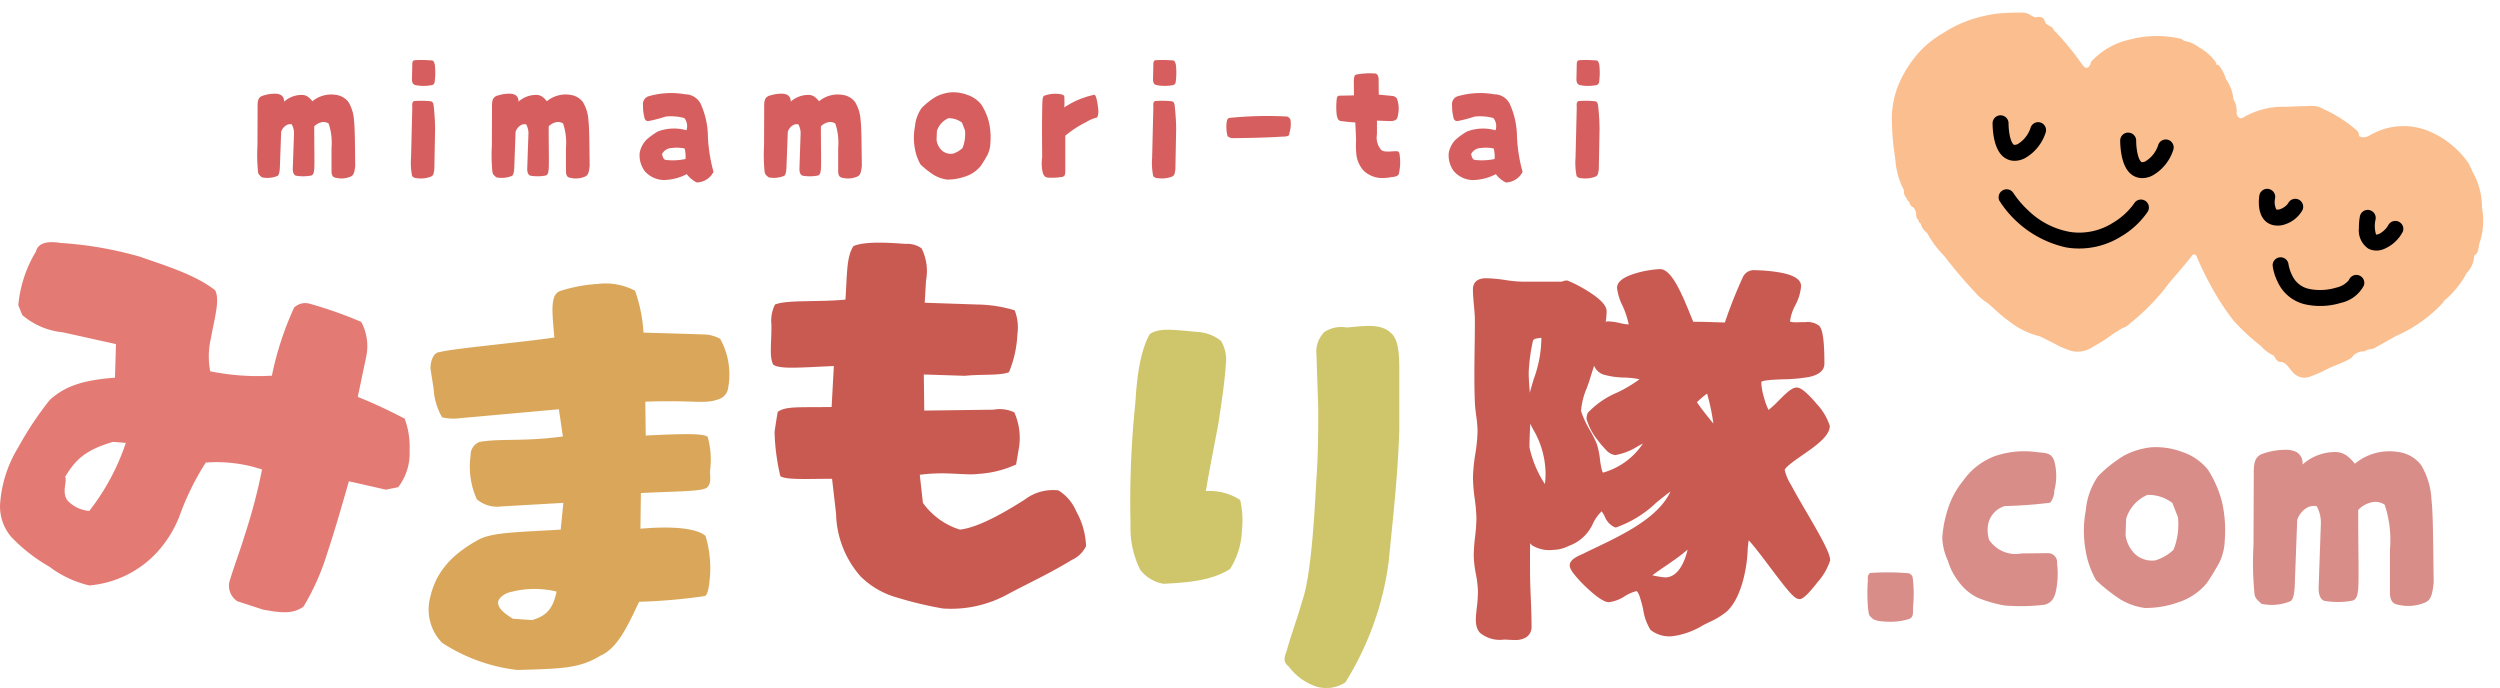 <svg xmlns="http://www.w3.org/2000/svg" xmlns:xlink="http://www.w3.org/1999/xlink" width="250.001" height="68.795" viewBox="0 0 250.001 68.795">
  <defs>
    <clipPath id="clip-path">
      <rect id="長方形_25989" data-name="長方形 25989" width="59.941" height="33.349" fill="none"/>
    </clipPath>
  </defs>
  <g id="グループ_31373" data-name="グループ 31373" transform="translate(18937.093 22520.772)">
    <path id="パス_51323" data-name="パス 51323" d="M6.875-29.767c.458-.917,6.3.115,6.3-1.643,0-.649,0-3.095-.42-3.515-.573-.573-3.018.191-3.018-.649,0-1.184,1.108-2.445,1.108-3.591,0-.993-3.4-1.184-4.164-1.184a.879.879,0,0,0-.879.42,46.137,46.137,0,0,0-1.8,4.508c.076.191.267.229.42.267l-.153.038c-1.108,0-2.254-.076-3.362-.076H.227L0-35.23l.038-.038L.074-35.5c-.458-1.032-1.834-4.967-2.942-4.967-.8,0-3.9.535-3.9,1.49,0,.841,1.184,2.674,1.184,3.9a.569.569,0,0,1-.344.153c-.688,0-1.414-.306-2.1-.306-1.032,0-1.108,2.751-1.108,3.553,0,1.91,4.241.764,4.814,1.8-.879,1.146-4.623,2.369-5.425,3.591a1.357,1.357,0,0,0-.076.382c0,.611,1.834,3.247,2.483,3.247.8,0,2.636-1.261,3.591-1.566C-4.2-22.546-6.956-20.139-8.713-20.1a1.084,1.084,0,0,1-.306-.42c-.267-.841-.229-1.834-.535-2.713-.306-.8-1.6-2.827-1.6-3.438a13.817,13.817,0,0,1,.955-3.477c.5-1.643,1.6-4.623,1.6-6.495,0-.879-2.789-2.369-3.591-2.674a.737.737,0,0,0-.382.115h-3.973c-1.223,0-2.483-.344-3.706-.344-.5,0-.917.115-.917.726,0,1.032.191,2.063.191,3.095,0,2.751-.115,5.463,0,8.214.038.917.267,1.91.267,2.827,0,1.6-.458,3.133-.458,4.7,0,1.375.344,2.713.344,4.088,0,1.223-.267,2.445-.267,3.668,0,1.184.42,2.407.42,3.629,0,2.713-1.223,4.394,2.216,4.394.841,0,2.331.344,2.331-.917,0-1.872-.153-3.744-.153-5.616a40.539,40.539,0,0,1,.229-5.693c.764,2.292-.573,3.247,2.522,3.247a3.891,3.891,0,0,0,1.6-.458c2.063-.879,1.757-2.445,3.171-3.477.611.115.764,1.452,1.452,1.681,1.948-.42,4.317-3.095,6.189-4.126-.726,3.859-6.227,6-9.284,7.526-.267.115-1.108.458-1.108.8,0,.573,2.789,3.286,3.515,3.286.764,0,2.063-1.108,2.789-1.108.917,0,1.032,3.286,1.681,4.012a2.783,2.783,0,0,0,1.91.5,7.662,7.662,0,0,0,2.9-1.07A11.468,11.468,0,0,0,3.513-6.882C4.85-8.066,5.423-10.893,5.5-12.612a7.036,7.036,0,0,1,.267-1.8c.688,0,4.623,6.151,5.311,6.151.42,0,2.674-2.942,2.674-3.477,0-1.3-4.546-7.832-4.546-9.055,0-.993,4.508-2.9,4.508-4.394,0-.611-2.292-3.438-2.9-3.438-.649,0-2.292,2.254-2.942,2.331-.42-.267-1.032-2.6-.993-3.133Zm-22.465-4.47a4.154,4.154,0,0,1,.993-.153l.267.191v.267c.153,2.445-1.452,5.272-1.452,7.374,0,1.184,1.872,2.713,1.872,6.151A10.793,10.793,0,0,1-14.1-18.5l-.153.038c-.573-.764-2.063-3.438-2.063-4.585,0-1.261.115-2.522.115-3.821,0-1.223-.191-2.445-.191-3.668a16.579,16.579,0,0,1,.5-3.438ZM2.1-28.773c.344.344.917,4.012.917,4.585a23.94,23.94,0,0,1-2.636-3.4A5.732,5.732,0,0,1,1.793-28.85ZM.456-13.682C.3-12.23-.461-9.632-2.333-9.632a10.6,10.6,0,0,1-2.139-.42c.688-.688,2.636-1.834,3.744-2.751A8.632,8.632,0,0,1,.456-13.682Z" transform="translate(-18768.229 -22453)" fill="#c95a52"/>
    <path id="隊_-_アウトライン" data-name="隊 - アウトライン" d="M-2.97-40.964c1.1,0,2.059,2.135,3.02,4.513.115.284.214.529.285.69l.031.069H.813c.561,0,1.137.02,1.695.038.334.011.675.023,1.014.03l.01-.029A46.515,46.515,0,0,1,5.341-40.2a1.212,1.212,0,0,1,1.24-.652,15.768,15.768,0,0,1,2.44.226c.525.1,2.122.386,2.122,1.356a4.858,4.858,0,0,1-.583,1.932,4.508,4.508,0,0,0-.524,1.623,1.84,1.84,0,0,0,.641.067c.137,0,.278,0,.429-.007s.309-.008.462-.008a1.937,1.937,0,0,1,1.369.353c.265.265.537.924.537,3.8,0,.664-.513,1.112-1.525,1.332a15.928,15.928,0,0,1-2.592.234c-.57.022-1.109.043-1.537.095a2.209,2.209,0,0,0-.65.146v.208a6.559,6.559,0,0,0,.29,1.46,6.486,6.486,0,0,0,.428,1.157A10.527,10.527,0,0,0,8.9-27.813c.81-.81,1.33-1.307,1.806-1.307.26,0,.553.166.98.555A11.19,11.19,0,0,1,12.7-27.486a5.82,5.82,0,0,1,1.314,2.2c0,1.029-1.406,2-2.766,2.947-.474.329-.923.64-1.257.919-.431.359-.48.508-.486.533a4.835,4.835,0,0,0,.645,1.521c.412.78.976,1.748,1.522,2.684,1.48,2.537,2.379,4.13,2.379,4.845a6.03,6.03,0,0,1-1.262,2.181c-1.3,1.693-1.658,1.693-1.81,1.693C10.5-7.961,9.944-8.611,8-11.2c-.524-.7-1.067-1.419-1.517-1.973-.256-.314-.442-.526-.578-.669a10.517,10.517,0,0,0-.113,1.144c-.072,1.6-.6,4.66-2.12,6.007A7.644,7.644,0,0,1,1.957-5.659c-.2.1-.395.192-.577.288l-.046.024A7.769,7.769,0,0,1-1.709-4.255a3.016,3.016,0,0,1-2.2-.626l0,0A5.121,5.121,0,0,1-4.64-6.89,12.925,12.925,0,0,0-5-8.224c-.163-.448-.284-.529-.3-.54a3.666,3.666,0,0,0-1.166.5,3.836,3.836,0,0,1-1.618.613c-.569,0-1.567-.836-2.3-1.538a12.932,12.932,0,0,1-1.072-1.14c-.473-.58-.537-.834-.537-1.006,0-.547.679-.882,1.315-1.153l.024-.01c.374-.187.781-.381,1.212-.587,2.722-1.3,6.339-3.028,7.525-5.64-.452.329-.927.715-1.419,1.114a11.2,11.2,0,0,1-3.973,2.464l-.106.023-.1-.034a1.966,1.966,0,0,1-.984-1.082,3.29,3.29,0,0,0-.3-.5,4.167,4.167,0,0,0-.87,1.215,4.148,4.148,0,0,1-2.184,2.149l-.008,0c-.106.042-.206.085-.3.127a3.384,3.384,0,0,1-1.449.36,3.285,3.285,0,0,1-2.148-.453,1.139,1.139,0,0,1-.193-.214c-.016.718-.014,1.434-.012,2.113q0,.305,0,.6c0,.928.039,1.875.076,2.792s.077,1.88.077,2.824A1.211,1.211,0,0,1-16.424-4.1a2.155,2.155,0,0,1-1.1.227c-.2,0-.4-.012-.6-.024-.161-.01-.314-.019-.443-.019A3.1,3.1,0,0,1-20.975-4.6c-.528-.591-.43-1.45-.317-2.443a14.377,14.377,0,0,0,.12-1.659,10.626,10.626,0,0,0-.207-1.776,10.963,10.963,0,0,1-.213-1.854,17.308,17.308,0,0,1,.136-1.877A16.71,16.71,0,0,0-21.324-16a15.788,15.788,0,0,0-.169-1.994,16.63,16.63,0,0,1-.175-2.094,16.354,16.354,0,0,1,.231-2.379,16.046,16.046,0,0,0,.227-2.32,11.946,11.946,0,0,0-.134-1.5c-.057-.432-.115-.88-.133-1.312-.077-1.843-.051-3.7-.026-5.491.013-.9.025-1.824.025-2.74,0-.5-.048-1.012-.094-1.511-.048-.516-.1-1.05-.1-1.584,0-.513.228-1.124,1.315-1.124a14.015,14.015,0,0,1,1.908.176,13.221,13.221,0,0,0,1.8.168h3.87a1.138,1.138,0,0,1,.486-.115h.073l.068.026a13.685,13.685,0,0,1,2.172,1.161c1.5.98,1.675,1.545,1.675,1.885a7.36,7.36,0,0,1-.086,1.05.97.97,0,0,1,.261-.035,5.4,5.4,0,0,1,1.135.162,5.242,5.242,0,0,0,.9.143,8.433,8.433,0,0,0-.627-1.892,5.386,5.386,0,0,1-.54-1.759c0-.622.633-1.108,1.935-1.485A10.327,10.327,0,0,1-2.97-40.964Zm2.527,5.408c-.069-.162-.152-.367-.245-.6A28.28,28.28,0,0,0-1.875-38.81c-.708-1.32-1.058-1.358-1.1-1.358a9.718,9.718,0,0,0-2.139.371c-1.129.327-1.36.652-1.36.721a5.428,5.428,0,0,0,.479,1.453,7.126,7.126,0,0,1,.705,2.444v.165L-5.4-34.9a.967.967,0,0,1-.625.269,5.4,5.4,0,0,1-1.135-.162,4.745,4.745,0,0,0-.967-.144c-.166,0-.4.356-.55,1.151a11.9,11.9,0,0,0-.16,2c0,.679.979.786,2.363.863,1.1.061,2.054.114,2.4.739l.127.228-.159.207a9.178,9.178,0,0,1-2.737,1.807,9.371,9.371,0,0,0-2.642,1.719.871.871,0,0,0-.04.205,5.37,5.37,0,0,0,.885,1.568,4.231,4.231,0,0,0,1.215,1.281,7,7,0,0,0,1.917-.822,10.924,10.924,0,0,1,1.538-.725l.7-.223-.193.707a6.519,6.519,0,0,1-2.123,2.878A5.7,5.7,0,0,1-8.806-19.8l-.17,0-.12-.12a1.407,1.407,0,0,1-.407-.591,7.936,7.936,0,0,1-.256-1.333,7.074,7.074,0,0,0-.27-1.354,14.079,14.079,0,0,0-.637-1.261,6.785,6.785,0,0,1-.992-2.314,7.746,7.746,0,0,1,.624-2.569c.131-.359.255-.7.346-1.017l0-.006c.1-.32.217-.693.345-1.088A20.968,20.968,0,0,0-9.1-36.746c0-.1-.236-.515-1.314-1.219a13.534,13.534,0,0,0-1.937-1.05.325.325,0,0,0-.1.04l-.1.067h-4.094a14.015,14.015,0,0,1-1.908-.176,13.221,13.221,0,0,0-1.8-.168c-.519,0-.519.13-.519.328,0,.5.048,1.012.094,1.511.048.516.1,1.05.1,1.584,0,.921-.013,1.851-.026,2.751-.025,1.782-.051,3.626.025,5.447.017.4.07.807.127,1.242a12.526,12.526,0,0,1,.141,1.6,16.649,16.649,0,0,1-.236,2.436,15.519,15.519,0,0,0-.223,2.263,15.788,15.788,0,0,0,.169,1.994A16.63,16.63,0,0,1-20.528-16a17.308,17.308,0,0,1-.136,1.877,16.71,16.71,0,0,0-.131,1.791,10.218,10.218,0,0,0,.2,1.718A11.22,11.22,0,0,1-20.375-8.7a15.022,15.022,0,0,1-.126,1.75c-.1.837-.171,1.5.12,1.823.254.285.85.423,1.824.423.153,0,.317.01.491.02s.368.022.548.022c.828,0,.894-.243.894-.562,0-.928-.039-1.875-.076-2.792s-.077-1.88-.077-2.824q0-.295,0-.6a35.923,35.923,0,0,1,.234-5.152l.771-.067a6.8,6.8,0,0,1,.319,1.862c.028.474.05.727.2.853a3,3,0,0,0,1.628.259,2.633,2.633,0,0,0,1.136-.3c.1-.043.2-.087.317-.132a3.351,3.351,0,0,0,1.793-1.8,4.434,4.434,0,0,1,1.3-1.634l.139-.1.169.032c.492.092.746.571.971.994a2.083,2.083,0,0,0,.452.658,11.593,11.593,0,0,0,3.511-2.273A18.136,18.136,0,0,1-1.4-20.016l.739-.407-.156.829C-1.5-16.009-5.9-13.907-9.108-12.372c-.432.206-.84.4-1.21.586l-.021.01-.036.015a2.775,2.775,0,0,0-.811.445A7.765,7.765,0,0,0-9.8-9.731a5.758,5.758,0,0,0,1.719,1.28A3.72,3.72,0,0,0-6.85-8.968,3.718,3.718,0,0,1-5.3-9.559c.847,0,1.133,1.207,1.435,2.486a5.613,5.613,0,0,0,.541,1.657c.339.366,1.3.366,1.615.366a7.312,7.312,0,0,0,2.673-1l.046-.024c.193-.1.4-.2.6-.3a7.081,7.081,0,0,0,1.539-.909C4.377-8.371,4.929-11.138,5-12.732v-.007a7.375,7.375,0,0,1,.287-1.9l.091-.272h.287c.479,0,1.031.65,2.973,3.234.524.7,1.067,1.419,1.517,1.973a6.845,6.845,0,0,0,.816.9A9.57,9.57,0,0,0,12.2-10.2a7.52,7.52,0,0,0,1.052-1.651c-.021-.574-1.32-2.8-2.27-4.43C9.57-18.7,8.705-20.215,8.705-20.89c0-.624.753-1.177,2.085-2.1a18.094,18.094,0,0,0,1.718-1.29c.574-.517.7-.826.7-.995a6.279,6.279,0,0,0-1.1-1.668A5.95,5.95,0,0,0,10.7-28.32a6.464,6.464,0,0,0-1.233,1.069c-.744.745-1.222,1.2-1.652,1.254l-.141.017-.119-.076c-.115-.073-.419-.266-.837-1.69a7.207,7.207,0,0,1-.341-1.791v-.426l.042-.084c.283-.565,1.241-.629,2.91-.694,1.254-.048,3.352-.129,3.352-.771,0-2.7-.252-3.167-.306-3.236-.04-.037-.2-.118-.8-.118-.143,0-.295,0-.442.008s-.3.008-.449.008a2.784,2.784,0,0,1-.858-.1.751.751,0,0,1-.58-.73,4.967,4.967,0,0,1,.6-1.99,4.261,4.261,0,0,0,.511-1.6c0-.061-.261-.354-1.469-.573a15.032,15.032,0,0,0-2.3-.213c-.288,0-.461.062-.515.184l0,.008a45.048,45.048,0,0,0-1.689,4.207l.026.007.024.006v.772l-.2.05H4.175c-.561,0-1.137-.02-1.695-.038S1.36-34.9.813-34.9H.092l-1.025-.171Zm-4.58,5.617A2.027,2.027,0,0,0-5.271-30a9.824,9.824,0,0,0-1.248-.118,8.222,8.222,0,0,1-1.96-.26A1.528,1.528,0,0,1-9.554-31.3l-.029.09c-.126.39-.245.759-.34,1.071-.1.345-.227.7-.363,1.068a7.193,7.193,0,0,0-.576,2.3,9.3,9.3,0,0,0,.9,1.936,14.081,14.081,0,0,1,.682,1.361l0,.011A7.633,7.633,0,0,1-8.97-21.95a7.181,7.181,0,0,0,.229,1.207l.007.024a.442.442,0,0,0,.078.107,7.112,7.112,0,0,0,3.988-2.911c-.153.079-.311.162-.466.245a6.316,6.316,0,0,1-2.3.915,1.475,1.475,0,0,1-.94-.534,8.606,8.606,0,0,1-.866-1.023,5.794,5.794,0,0,1-1.075-2.088,1.75,1.75,0,0,1,.1-.508l.016-.049.028-.043a8.607,8.607,0,0,1,2.967-2.029A14.26,14.26,0,0,0-5.023-29.939Zm-9.676-4.95h.128l.538.384v.46a12.672,12.672,0,0,1-.783,4.266,11.832,11.832,0,0,0-.669,3.12,3.546,3.546,0,0,0,.533,1.349,9.528,9.528,0,0,1,1.339,4.8,11.124,11.124,0,0,1-.2,1.979l-.045.254-.66.165-.159-.211c-.5-.665-2.143-3.47-2.143-4.823,0-.635.029-1.278.057-1.9s.058-1.276.058-1.921c0-.6-.048-1.209-.094-1.8-.048-.609-.1-1.238-.1-1.865a16.74,16.74,0,0,1,.529-3.6l.036-.083.446-.39.093-.023A4.512,4.512,0,0,1-14.7-34.889ZM-15.984-28.6c.118-.458.26-.929.406-1.412a12.073,12.073,0,0,0,.75-4v-.081a3.993,3.993,0,0,0-.674.114l-.157.138a18.181,18.181,0,0,0-.436,3.2c0,.6.048,1.209.094,1.8Zm1.51,9.131a8.741,8.741,0,0,0,.065-1.042,8.833,8.833,0,0,0-1.247-4.431c-.1-.2-.2-.38-.286-.556q-.01.245-.021.487c-.029.641-.056,1.247-.056,1.864A10.875,10.875,0,0,0-14.474-19.466ZM1.645-29.373l.555.139.078.078c.1.1.319.319.7,2.417a22,22,0,0,1,.336,2.449v.865l-.657-.563c-.181-.155-.9-1.016-1.47-1.725-1.3-1.634-1.3-1.824-1.3-1.977,0-.177.056-.361.761-.962a6.863,6.863,0,0,1,.873-.655Zm.726,3.857a21.658,21.658,0,0,0-.626-3,9.513,9.513,0,0,0-1.016.861C.971-27.261,1.751-26.27,2.371-25.517ZM.829-14.5l-.079.754C.578-12.106-.287-9.337-2.435-9.337A10.834,10.834,0,0,1-4.71-9.781L-5.3-9.994l.442-.442a15.915,15.915,0,0,1,1.938-1.45c.657-.449,1.337-.914,1.834-1.326l.005,0c.078-.062.156-.126.234-.191a6.644,6.644,0,0,1,1.008-.727Zm-3.264,4.364c1.253,0,1.936-1.509,2.234-2.773l-.139.114c-.08.066-.16.131-.239.195-.525.434-1.219.908-1.89,1.367-.461.315-.906.62-1.262.887A8.563,8.563,0,0,0-2.435-10.132Z" transform="translate(-18768.127 -22452.898)" fill="#c95a52"/>
    <path id="パス_51324" data-name="パス 51324" d="M-34.2-3.15A6.289,6.289,0,0,0-32-3.4c.418-.139.474-.39.446-1.2a12.654,12.654,0,0,0-.028-2.925A.542.542,0,0,0-32.136-8a24.891,24.891,0,0,0-3.538-.028c-.306-.028-.446.306-.39.7a17.126,17.126,0,0,0,0,2.674c.056.641.111.947.306,1.031C-35.562-3.289-35-3.178-34.2-3.15Zm11.812-1.616a19.24,19.24,0,0,0,4.039-.084c.613-.2.975-.585,1.142-1.644A8.589,8.589,0,0,0-17.148-9a.9.9,0,0,0-.891-1l-2.647.028a3.175,3.175,0,0,1-3.259-1.365,3.316,3.316,0,0,1-.084-1.616,2.423,2.423,0,0,1,1.644-1.755,45.4,45.4,0,0,0,4.541-.334,1.867,1.867,0,0,0,.418-1.2,5.694,5.694,0,0,0-.028-3.064c-.279-.613-.613-.724-1.616-.78a9.078,9.078,0,0,0-4.318.39,6.784,6.784,0,0,0-3.148,2.451,8.348,8.348,0,0,0-1.449,2.591,11.728,11.728,0,0,0-.641,3.12,5.993,5.993,0,0,0,.557,2.284,6.329,6.329,0,0,0,1.114,2.145,5.058,5.058,0,0,0,1.922,1.588A13.226,13.226,0,0,0-22.385-4.766Zm14.04.251a9.8,9.8,0,0,0,3.287-.557,6.108,6.108,0,0,0,2.9-1.95A24.034,24.034,0,0,0-.907-9.084a5.47,5.47,0,0,0,.529-2.229,12.688,12.688,0,0,0-.279-3.817,11.156,11.156,0,0,0-1.393-3.2,5.505,5.505,0,0,0-2.563-1.783A7.553,7.553,0,0,0-7.7-20.589a7.534,7.534,0,0,0-2.758.836,13.174,13.174,0,0,0-2.591,2.061,7.043,7.043,0,0,0-1.226,3.427,10.945,10.945,0,0,0-.028,3.928A8.878,8.878,0,0,0-13.248-7.3a17.153,17.153,0,0,0,2.34,1.866A6.324,6.324,0,0,0-8.345-4.515Zm1.031-4.764a2.52,2.52,0,0,1-1.95-.557,3.178,3.178,0,0,1-1.031-1.978l.056-1.616a3.773,3.773,0,0,1,2.145-2.4,4,4,0,0,1,2.479.808l.557,1.421A6.885,6.885,0,0,1-5.5-10.337,4.575,4.575,0,0,1-7.314-9.279ZM16.922-4.849A4.312,4.312,0,0,0,19.736-5.1c.5-.279.641-.724.78-1.95-.056-3.733-.056-6.909-.223-8.3a7.388,7.388,0,0,0-1.031-3.454,3.442,3.442,0,0,0-2.284-1.309,5.409,5.409,0,0,0-4.346,1.17c-.836-1.031-1.365-1.142-1.95-1.17a4.9,4.9,0,0,0-3.287,1.254,1.279,1.279,0,0,0-.557-1.226,2.225,2.225,0,0,0-1-.251,7.086,7.086,0,0,0-2.563.446c-.585.306-.78.752-.752,2.034l-.028,7.048A31.812,31.812,0,0,0,2.6-5.88c.084.418.251.529.7.947a4.83,4.83,0,0,0,2.925-.279c.223-.2.334-.585.39-1.393l.251-6.714a2.256,2.256,0,0,1,.891-1.17,1.39,1.39,0,0,1,1.059-.2,3.358,3.358,0,0,1,.418,1.7L9.011-6.6c-.028.724.167,1.226.557,1.365a7.619,7.619,0,0,0,2.869-.028c.474-.2.446-.7.529-1.114.084-1.365,0-3.649,0-7.94a2.62,2.62,0,0,1,1.281-.752,1.675,1.675,0,0,1,1.365.223,11.166,11.166,0,0,1,.529,4.485v4.457C16.2-5.211,16.449-4.933,16.922-4.849Z" transform="translate(-18714.238 -22455.457)" fill="#d98d88"/>
    <path id="パス_51325" data-name="パス 51325" d="M.573-10.165c1.875.345,3.01.444,4.047-.3a23.891,23.891,0,0,0,2.369-5.33C7.531-17.419,8.074-19.2,9.159-23l3.7.839,1.234-.247a5.611,5.611,0,0,0,1.135-3.7,7.991,7.991,0,0,0-.493-3.158c-1.086-.543-2.467-1.283-4.688-2.171l.839-4a5.116,5.116,0,0,0-.493-3.5,42.269,42.269,0,0,0-5.182-1.826,1.609,1.609,0,0,0-1.53.395,31.306,31.306,0,0,0-2.221,6.81A23.836,23.836,0,0,1-4.708-34a7.849,7.849,0,0,1,.049-3.208c.395-2.171.938-3.948.444-4.885-1.974-1.579-5.132-2.517-7.5-3.356A37.262,37.262,0,0,0-19.66-46.83c-.888-.148-2.221-.2-2.467.839A12.6,12.6,0,0,0-23.9-40.613l.395.987A7.261,7.261,0,0,0-19.463-37.9l5.33,1.184-.1,3.356c-3.208.247-4.984.839-6.514,2.221A32.957,32.957,0,0,0-23.9-26.4a12.455,12.455,0,0,0-1.826,5.774,4.714,4.714,0,0,0,1.135,3.208,16.79,16.79,0,0,0,3.8,2.961,10.6,10.6,0,0,0,4,1.875,10.444,10.444,0,0,0,6.711-3.257,11.656,11.656,0,0,0,2.27-3.6A26.406,26.406,0,0,1-5.152-24.87a14.456,14.456,0,0,1,5.626.691,55.8,55.8,0,0,1-1.727,6.563c-.543,1.777-.987,2.862-1.53,4.639A1.853,1.853,0,0,0-1.993-11ZM-16.8-20.034a3.336,3.336,0,0,1-2.171-1.036c-.642-.839,0-1.974-.247-2.369.987-1.628,1.925-2.665,4.787-3.5l1.283.1A22.77,22.77,0,0,1-16.8-20.034Z" transform="translate(-18911.363 -22449.645)" fill="#e37a73"/>
    <path id="パス_51326" data-name="パス 51326" d="M-9.994-7.5c4.368-.134,6.2-.134,8.291-1.426,1.649-.713,2.63-2.719,3.878-5.393a56.678,56.678,0,0,0,6.6-.579c.312-.223.4-.981.49-1.961a11.153,11.153,0,0,0-.446-4.056c-.981-.8-3.388-.981-6.508-.713l.045-3.566c3.3-.178,6.285-.134,6.641-.579.357-.357.312-.8.267-1.56a8.7,8.7,0,0,0-.223-3.477c-.4-.312-1.783-.357-6.2-.134L2.8-34.33c4.992-.178,5.839.267,7.265-.223a1.382,1.382,0,0,0,1.025-1.2,7.334,7.334,0,0,0-.8-4.858,3.536,3.536,0,0,0-1.694-.446L2.62-41.238a15.33,15.33,0,0,0-.847-4.19A6.374,6.374,0,0,0-2.015-46.1a15.39,15.39,0,0,0-3.61.669c-1.07.312-.936,1.783-.669,4.68-2.853.446-10.3,1.114-11.5,1.471-.49,0-.891.713-.891,1.649l.312,1.961a6.5,6.5,0,0,0,.847,2.9,4.766,4.766,0,0,0,1.783.089l9.9-.891.4,2.719c-4.012.535-6.017.178-8.291.535a1.385,1.385,0,0,0-.936,1.382,7.85,7.85,0,0,0,.624,4.368,3.158,3.158,0,0,0,2.451.713l6.2-.357-.267,2.674c-4.413.267-6.864.267-8.246,1.025-2.407,1.337-4.19,2.986-4.814,5.794a4.778,4.778,0,0,0,1.2,4.5A17.454,17.454,0,0,0-9.994-7.5Zm1.471-4.992-1.917-.134c-.624-.4-1.337-.847-1.471-1.471-.134-.535.624-1.07,1.248-1.2a9.429,9.429,0,0,1,4.591-.045C-6.428-13.692-7.008-12.935-8.523-12.489Z" transform="translate(-18875.361 -22446.273)" fill="#d9a65a"/>
    <path id="パス_51327" data-name="パス 51327" d="M-1.671-7.7A11.756,11.756,0,0,0,4.881-9.17c2.095-1.114,4.234-2.095,6.329-3.388a2.864,2.864,0,0,0,1.426-1.382,7.634,7.634,0,0,0-.981-3.477,4.528,4.528,0,0,0-1.783-2.095,4.656,4.656,0,0,0-3.388.936c-1.426.891-4.413,2.764-6.463,2.986a7.168,7.168,0,0,1-3.7-2.674l-.312-2.808c2.63-.357,4.457.089,5.884-.089A10.637,10.637,0,0,0,5.639-22.1l.312-1.827a6.292,6.292,0,0,0-.49-3.388,3.444,3.444,0,0,0-2.095-.267l-6.909.089-.045-3.61,4.1.134c1.649-.178,3.477,0,4.413-.357a11.156,11.156,0,0,0,.847-3.833A4.661,4.661,0,0,0,5.5-37.518,13.475,13.475,0,0,0,1.761-38.1l-5.26-.178.134-2.229a5.085,5.085,0,0,0-.446-3.209,2.45,2.45,0,0,0-1.6-.446c-1.783-.134-4.1-.267-5.215.223-.713,1.07-.624,2.853-.8,5.349-2.808.267-5.794,0-7.042.49a3.606,3.606,0,0,0-.357,2.05c0,2.05-.223,3.165.178,3.967.669.446,2.273.312,6.062.134l-.223,4.1c-3.388.045-4.591-.089-5.393.49,0,.045-.089.446-.312,2.006a21.25,21.25,0,0,0,.579,4.413c.535.4,2.808.267,5.17.267l.4,3.477a9.8,9.8,0,0,0,2.451,6.285A8.371,8.371,0,0,0-6.173-8.769,36.81,36.81,0,0,0-1.671-7.7Z" transform="translate(-18841.123 -22452.221)" fill="#c95a52"/>
    <path id="パス_51328" data-name="パス 51328" d="M1.794-7.783a3.462,3.462,0,0,0,2.986-.4A30.28,30.28,0,0,0,9.1-20.174c.446-4.546.936-8.825,1.07-13.283v-5.26c0-1.738.045-3.61-.8-4.368-1.025-.981-2.451-.758-4.457-.579a3.085,3.085,0,0,0-2.229.446,2.771,2.771,0,0,0-.8,2.229l.178,5.3c0,2.362,0,4.725-.178,7.087-.134,2.273-.446,9.583-1.426,12.3-.49,1.738-1.07,3.254-1.515,4.858-.312.891-.4,1.2.178,1.694A5.745,5.745,0,0,0,1.794-7.783Zm-15.2-10.252c2.541-.134,4.769-.312,6.641-1.471a7.72,7.72,0,0,0,1.2-3.922,9.053,9.053,0,0,0-.178-2.986,5.571,5.571,0,0,0-3.432-.891c.446-2.63.891-4.814,1.248-6.73.312-2.05.624-4.056.758-6.017a3.675,3.675,0,0,0-.49-2.273,4.128,4.128,0,0,0-2.273-.891c-2.273-.178-3.878-.49-4.858.223-.981,1.738-1.293,4.457-1.426,6.775a95.273,95.273,0,0,0-.49,12.257,9.3,9.3,0,0,0,.981,4.546A3.774,3.774,0,0,0-13.405-18.035Z" transform="translate(-18807.332 -22444.357)" fill="#cfc56b"/>
    <g id="グループ_31367" data-name="グループ 31367" transform="matrix(0.995, 0.105, -0.105, 0.995, -18746.705, -22520.771)">
      <g id="グループ_31352" data-name="グループ 31352" transform="translate(0 0)">
        <g id="グループ_31351" data-name="グループ 31351" transform="translate(0 0)" clip-path="url(#clip-path)">
          <path id="パス_51307" data-name="パス 51307" d="M59.641,14.57a7.117,7.117,0,0,0-1.3-3.437,4.858,4.858,0,0,0,.181.923,4.88,4.88,0,0,1-.181-.924l-.471-.79c-.1.009-.146.039-.171.085.025-.047.074-.078.171-.087a9.067,9.067,0,0,0-4.338-2.818,6.619,6.619,0,0,0-5.4.766c-.415.248-.837.728-1.45.47a.808.808,0,0,0-.423-.632,13.367,13.367,0,0,0-3.407-1.687c-.161.226-.423.383-.462.689l-.023.043.021-.043c.039-.307.3-.464.462-.689a2.322,2.322,0,0,0-1.4-.164c-.753.1-1.506.2-2.254.324a7.863,7.863,0,0,0-4.178,1.479c-.333.291-.621.107-.759-.291-.051.1-.1.205-.226.214l0,0,0,0c.127-.009.174-.118.226-.215l-.011-.2A2.226,2.226,0,0,0,33.8,6.418v0a4.1,4.1,0,0,0-.95-1.924,3.981,3.981,0,0,0-.923-1.362c-.146.068-.22.033-.2-.139-.093,0-.23.041-.274-.006.045.046.181,0,.274,0a5.03,5.03,0,0,0-1.851-1.353c.344.659,1.1.84,1.578,1.346-.478-.505-1.234-.687-1.578-1.346a3.2,3.2,0,0,0-1.592-.509.961.961,0,0,0-.584-.2,10.513,10.513,0,0,0-4.842.642,7.283,7.283,0,0,0-3.489,2.466h0c-.16.115-.12.3-.178.458-.154.406-.419.448-.7.14-.474-.514-.926-1.05-1.437-1.527a20.526,20.526,0,0,0-1.857-1.7c-.17-.419-.731-.317-.928-.7a.783.783,0,0,1-.244-.021c-.213-.041-.43-.08-.451.31.021-.391.236-.352.451-.311a.783.783,0,0,0,.244.021c-.2-.53-.594-.491-1.024-.357A1.126,1.126,0,0,1,13.4.514,1.12,1.12,0,0,0,13.245.35C12.821.262,12.5-.041,11.994,0A25.122,25.122,0,0,0,9.415.368,15.77,15.77,0,0,0,7.3,1.059a12.116,12.116,0,0,0-3,1.778A10.37,10.37,0,0,0,2.315,4.7a11.349,11.349,0,0,0-2.046,4.1A9.05,9.05,0,0,0,.1,12.343a26.528,26.528,0,0,0,.72,3.567A7.656,7.656,0,0,0,1.75,18.5l.138.219.129.223c-.061.411.289.624.448.927.012-.1.023-.189.12-.239v0A.224.224,0,0,1,2.7,19.4V19.17l.019-.042L2.7,19.17V19.4a.388.388,0,0,1-.011.1.375.375,0,0,0,.01-.1.221.221,0,0,0-.111.224v.006c-.1.053-.107.146-.12.239l.119.1.025.014.1.12c-.017.146.121.205.185.306l.274.14.23.345.105.467a.453.453,0,0,0,.243.332.376.376,0,0,0,.072-.179.382.382,0,0,1-.072.181A.392.392,0,0,0,4,22.024a.187.187,0,0,1,.06-.029A.178.178,0,0,0,4,22.024a1.825,1.825,0,0,0,.653.826l.133.1a9.633,9.633,0,0,0,1.924,2.077c.307-.04.228-.279.243-.469-.014.191.064.429-.243.469A45.388,45.388,0,0,0,10.1,28.265a5.718,5.718,0,0,0,1.437,1,.661.661,0,0,0,.127-.092.678.678,0,0,1-.127.092c.743.5,1.42,1.081,2.216,1.512A7.95,7.95,0,0,0,17.042,32c-.051-.341-.267-.334-.483-.334a.586.586,0,0,1-.344-.061.585.585,0,0,0,.344.06c.216,0,.432-.006.483.335.512.192,1.026.378,1.535.576a8.884,8.884,0,0,0,1.816.557,2.7,2.7,0,0,0,2.059-.663A15.671,15.671,0,0,0,24.286,31l.9-.7c-.132-.02-.166-.045-.159-.073,0,.027.033.052.159.072a1.284,1.284,0,0,0,.59-.426,23.443,23.443,0,0,0,3.074-3.73c.727-1.259,1.66-2.411,2.411-3.668.073-.123.136-.236.292-.232s.215.133.283.252a29.183,29.183,0,0,0,1.751,2.8,24.974,24.974,0,0,0,2.6,3.168,22.675,22.675,0,0,0,2.945,2.193,3.6,3.6,0,0,0,1.362.808,2.155,2.155,0,0,1,.209-.084c.6-.178.766-.064.677.5.088-.566-.082-.68-.678-.5-.072.021-.139.057-.209.084.231.273.391.656.864.549.532.1.8.552,1.164.87a1.631,1.631,0,0,0,1.088.469,1.542,1.542,0,0,0,.609-.132,12.063,12.063,0,0,0,1.719-.973c.755-.478,1.593-.817,2.3-1.368a1.5,1.5,0,0,1,1.274-.79c.033-.1.115-.128.211-.133a.117.117,0,0,0,.018-.08,1.642,1.642,0,0,0,.835-.318c.622-.448,1.249-.887,1.874-1.328a14.072,14.072,0,0,0,4.384-3.9.623.623,0,0,1-.032-.084.35.35,0,0,1,.047-.021h.006a9.3,9.3,0,0,0,1.948-2.984,2.727,2.727,0,0,0,.575-1.823c-.085-.105-.2-.174-.2.028a.742.742,0,0,1-.008.111.761.761,0,0,0,.008-.112c0-.2.116-.131.2-.028.437-.326.314-.833.383-1.263a6.989,6.989,0,0,0-.123-3.586" transform="translate(0 0)" fill="#fbbe8f"/>
        </g>
      </g>
      <g id="グループ_31350" data-name="グループ 31350" transform="translate(10.108 10.443)">
        <path id="パス_51301" data-name="パス 51301" d="M2.406,4.389a1.865,1.865,0,0,1-.441-.055C1.2,4.143.638,3.459.288,2.3A8.063,8.063,0,0,1,0,.867.8.8,0,0,1,.725,0L.8,0a.8.8,0,0,1,.791.723h0a6.433,6.433,0,0,0,.23,1.139c.216.707.457.908.531.928a.254.254,0,0,0,.055.006.69.69,0,0,0,.344-.139A2.958,2.958,0,0,0,3.816.979.8.8,0,0,1,4.6.285a.937.937,0,0,1,.1.006.8.8,0,0,1,.687.893,4.515,4.515,0,0,1-1.75,2.787A2.2,2.2,0,0,1,2.406,4.389Z"/>
        <path id="パス_51302" data-name="パス 51302" d="M2.406,4.389a1.865,1.865,0,0,1-.441-.055C1.2,4.143.638,3.459.288,2.3A8.063,8.063,0,0,1,0,.867.8.8,0,0,1,.725,0L.8,0a.8.8,0,0,1,.791.723h0a6.433,6.433,0,0,0,.23,1.139c.216.707.457.908.531.928a.254.254,0,0,0,.055.006.69.69,0,0,0,.344-.139A2.958,2.958,0,0,0,3.816.979.8.8,0,0,1,4.6.285a.937.937,0,0,1,.1.006.8.8,0,0,1,.687.893,4.515,4.515,0,0,1-1.75,2.787A2.2,2.2,0,0,1,2.406,4.389Z" transform="translate(12.867 0.381)"/>
        <path id="パス_51303" data-name="パス 51303" d="M7.811,5.564c-.181,0-.361-.006-.541-.018A10.623,10.623,0,0,1,.16,1.607.8.8,0,0,1,1.431.648h0A9.525,9.525,0,0,0,3.08,2.232a8,8,0,0,0,4.3,1.725c.149.012.3.016.443.016A6.247,6.247,0,0,0,11.67,2.613,6.892,6.892,0,0,0,13.578.465.794.794,0,0,1,14.3,0a.82.82,0,0,1,.331.07.8.8,0,0,1,.394,1.057,8.258,8.258,0,0,1-2.393,2.754A7.911,7.911,0,0,1,7.811,5.564Z" transform="translate(1.332 6.899)"/>
      </g>
      <g id="グループ_31349" data-name="グループ 31349" transform="translate(36.954 14.828)">
        <path id="パス_51304" data-name="パス 51304" d="M2.051,3.766a1.614,1.614,0,0,1-.388-.047A2.194,2.194,0,0,1,.231,2.02,6.427,6.427,0,0,1,0,.867.8.8,0,0,1,.725,0L.8,0a.8.8,0,0,1,.791.723h0a2.911,2.911,0,0,0,.47,1.451,1.029,1.029,0,0,0,.48-.389A2.113,2.113,0,0,0,2.971.918a.8.8,0,0,1,1.58.2A3.717,3.717,0,0,1,3.115,3.412,1.875,1.875,0,0,1,2.051,3.766Z" transform="matrix(0.985, 0.174, -0.174, 0.985, 10.792, 1.04)"/>
        <path id="パス_51305" data-name="パス 51305" d="M2.051,3.354A1.767,1.767,0,0,1,1.7,3.318C.284,3.033.029,1.1,0,.885A.8.8,0,0,1,.707,0C.738,0,.768,0,.8,0a.8.8,0,0,1,.789.705,1.727,1.727,0,0,0,.427,1.053.1.1,0,0,0,.035,0,.646.646,0,0,0,.328-.137,1.627,1.627,0,0,0,.6-.771A.8.8,0,0,1,3.759.182a.912.912,0,0,1,.126.01.8.8,0,0,1,.662.91A3.09,3.09,0,0,1,3.285,2.934,2.173,2.173,0,0,1,2.051,3.354Z" transform="matrix(0.985, 0.174, -0.174, 0.985, 0.582, 0)"/>
        <path id="パス_51306" data-name="パス 51306" d="M4.418,4.467a6.584,6.584,0,0,1-.812-.049A3.985,3.985,0,0,1,.715,2.539,5.362,5.362,0,0,1,.021.977.8.8,0,0,1,.614.02.846.846,0,0,1,.8,0,.8.8,0,0,1,1.57.611h0a3.868,3.868,0,0,0,.5,1.1A2.387,2.387,0,0,0,3.8,2.838a4.772,4.772,0,0,0,.606.035,5.527,5.527,0,0,0,2.156-.439,2.249,2.249,0,0,0,1.18-.885.8.8,0,0,1,.77-.594.715.715,0,0,1,.2.027.794.794,0,0,1,.567.971A3.391,3.391,0,0,1,7.2,3.895,7.067,7.067,0,0,1,4.418,4.467Z" transform="translate(2.478 6.789)"/>
      </g>
    </g>
    <path id="パス_51329" data-name="パス 51329" d="M9.329-3.458a2.341,2.341,0,0,0,1.527-.136c.272-.151.348-.393.423-1.059-.03-2.026-.03-3.75-.121-4.507a4.011,4.011,0,0,0-.56-1.875,1.868,1.868,0,0,0-1.24-.711A2.936,2.936,0,0,0,7-11.11c-.454-.56-.741-.62-1.059-.635a2.659,2.659,0,0,0-1.784.681.694.694,0,0,0-.3-.665,1.208,1.208,0,0,0-.544-.136,3.846,3.846,0,0,0-1.391.242c-.318.166-.423.408-.408,1.1L1.5-6.694a17.269,17.269,0,0,0,.06,2.677c.045.227.136.287.378.514a2.622,2.622,0,0,0,1.588-.151c.121-.106.181-.318.212-.756L3.87-8.055a1.225,1.225,0,0,1,.484-.635A.754.754,0,0,1,4.929-8.8a1.823,1.823,0,0,1,.227.922L5.034-4.411c-.015.393.091.665.3.741a4.136,4.136,0,0,0,1.558-.015c.257-.106.242-.378.287-.6.045-.741,0-1.981,0-4.31a1.423,1.423,0,0,1,.7-.408.909.909,0,0,1,.741.121,6.062,6.062,0,0,1,.287,2.435v2.42C8.936-3.655,9.072-3.5,9.329-3.458Zm8.151.045a2.778,2.778,0,0,0,1.346-.151c.257-.106.3-.257.363-.756l.076-4.068a23.17,23.17,0,0,0-.151-2.329c-.045-.272-.136-.363-.3-.393a8.811,8.811,0,0,0-1.664-.015c-.136.06-.2.2-.166.62L16.86-5.485a6.905,6.905,0,0,0,.106,1.86A.649.649,0,0,0,17.481-3.413Zm-.121-9.3a4.3,4.3,0,0,0,1.527,0,.353.353,0,0,0,.333-.318,6.812,6.812,0,0,0,.015-1.754c-.136-.439-.136-.408-.62-.423a8.739,8.739,0,0,0-1.422,0c-.212.03-.212.287-.212.65l-.03,1.316C16.981-12.895,17.1-12.759,17.36-12.713ZM32.77-3.458A2.341,2.341,0,0,0,34.3-3.594c.272-.151.348-.393.423-1.059-.03-2.026-.03-3.75-.121-4.507a4.011,4.011,0,0,0-.56-1.875,1.868,1.868,0,0,0-1.24-.711,2.936,2.936,0,0,0-2.359.635c-.454-.56-.741-.62-1.059-.635a2.659,2.659,0,0,0-1.785.681.694.694,0,0,0-.3-.665,1.208,1.208,0,0,0-.544-.136,3.846,3.846,0,0,0-1.391.242c-.318.166-.423.408-.408,1.1l-.015,3.826A17.27,17.27,0,0,0,25-4.018c.045.227.136.287.378.514a2.622,2.622,0,0,0,1.588-.151c.121-.106.181-.318.212-.756l.136-3.645a1.225,1.225,0,0,1,.484-.635.754.754,0,0,1,.575-.106,1.823,1.823,0,0,1,.227.922l-.121,3.463c-.015.393.091.665.3.741a4.136,4.136,0,0,0,1.558-.015c.257-.106.242-.378.287-.6.045-.741,0-1.981,0-4.31a1.423,1.423,0,0,1,.7-.408.909.909,0,0,1,.741.121,6.062,6.062,0,0,1,.287,2.435v2.42C32.377-3.655,32.513-3.5,32.77-3.458Zm12.658.469a1.929,1.929,0,0,0,1.679-1.059,15.785,15.785,0,0,1-.56-3.478,8.062,8.062,0,0,0-.741-3.357,1.732,1.732,0,0,0-1.527-.922,8.093,8.093,0,0,0-3.675.2.814.814,0,0,0-.544.907,4.078,4.078,0,0,0,.121,1.134c.03.287.166.439.408.439a15.07,15.07,0,0,0,1.739-.454,5.068,5.068,0,0,1,1.86.151A1.291,1.291,0,0,1,44.4-8.207a4.518,4.518,0,0,0-2.858.121,7.1,7.1,0,0,0-1.149.832,2.585,2.585,0,0,0-.665,1.27,2.65,2.65,0,0,0,.5,1.86,2.606,2.606,0,0,0,1.875.892,5.2,5.2,0,0,0,2.329-.59A2.836,2.836,0,0,0,45.428-2.989ZM44.308-5.333a6.149,6.149,0,0,1-1.981.091c-.242-.045-.333-.378-.363-.6a1.121,1.121,0,0,1,.968-.59,3.819,3.819,0,0,1,1.285.045A3.275,3.275,0,0,1,44.308-5.333ZM59.991-3.458a2.341,2.341,0,0,0,1.527-.136c.272-.151.348-.393.423-1.059-.03-2.026-.03-3.75-.121-4.507a4.01,4.01,0,0,0-.56-1.875,1.868,1.868,0,0,0-1.24-.711,2.936,2.936,0,0,0-2.359.635c-.454-.56-.741-.62-1.059-.635a2.659,2.659,0,0,0-1.784.681.694.694,0,0,0-.3-.665,1.208,1.208,0,0,0-.544-.136,3.847,3.847,0,0,0-1.391.242c-.318.166-.423.408-.408,1.1l-.015,3.826a17.269,17.269,0,0,0,.06,2.677c.045.227.136.287.378.514a2.622,2.622,0,0,0,1.588-.151c.121-.106.181-.318.212-.756l.136-3.645a1.225,1.225,0,0,1,.484-.635A.754.754,0,0,1,55.59-8.8a1.823,1.823,0,0,1,.227.922L55.7-4.411c-.015.393.091.665.3.741a4.136,4.136,0,0,0,1.558-.015c.257-.106.242-.378.287-.6.045-.741,0-1.981,0-4.31a1.423,1.423,0,0,1,.7-.408.909.909,0,0,1,.741.121,6.062,6.062,0,0,1,.287,2.435v2.42C59.6-3.655,59.734-3.5,59.991-3.458Zm10.48.181a5.322,5.322,0,0,0,1.784-.3,3.316,3.316,0,0,0,1.573-1.059,13.046,13.046,0,0,0,.681-1.119,2.969,2.969,0,0,0,.287-1.21,6.888,6.888,0,0,0-.151-2.072,6.056,6.056,0,0,0-.756-1.739,2.989,2.989,0,0,0-1.391-.968A4.1,4.1,0,0,0,70.819-12a4.09,4.09,0,0,0-1.5.454,7.151,7.151,0,0,0-1.406,1.119,3.823,3.823,0,0,0-.665,1.86,5.941,5.941,0,0,0-.015,2.132,4.82,4.82,0,0,0,.575,1.648,9.312,9.312,0,0,0,1.27,1.013A3.433,3.433,0,0,0,70.471-3.277Zm.56-2.586a1.368,1.368,0,0,1-1.059-.3,1.725,1.725,0,0,1-.56-1.074l.03-.877a2.048,2.048,0,0,1,1.164-1.3,2.171,2.171,0,0,1,1.346.439l.3.771a3.737,3.737,0,0,1-.242,1.769A2.484,2.484,0,0,1,71.031-5.863Zm9.5,2.389a6.013,6.013,0,0,0,1.467-.076c.257-.06.287-.257.287-.681V-7.662a10.2,10.2,0,0,1,2.087-1.361,3.468,3.468,0,0,1,1.059-.454c.181-.166.181-.62.136-.953-.106-.892-.242-1.285-.363-1.331a8.59,8.59,0,0,0-3.025,1.27,7.109,7.109,0,0,0,0-1.149c-.136-.181-.469-.181-.65-.212a3.319,3.319,0,0,0-1.285.166c-.181.045-.242.212-.257.862-.045,1.724-.03,3.509-.015,5.323a4.147,4.147,0,0,0,.076,1.6C80.2-3.564,80.3-3.519,80.528-3.473Zm11.055.06a2.778,2.778,0,0,0,1.346-.151c.257-.106.3-.257.363-.756l.076-4.068a23.17,23.17,0,0,0-.151-2.329c-.045-.272-.136-.363-.3-.393a8.811,8.811,0,0,0-1.664-.015c-.136.06-.2.2-.166.62l-.121,5.021a6.905,6.905,0,0,0,.106,1.86A.649.649,0,0,0,91.583-3.413Zm-.121-9.3a4.3,4.3,0,0,0,1.527,0,.353.353,0,0,0,.333-.318,6.812,6.812,0,0,0,.015-1.754c-.136-.439-.136-.408-.62-.423a8.739,8.739,0,0,0-1.422,0c-.212.03-.212.287-.212.65l-.03,1.316C91.084-12.895,91.2-12.759,91.462-12.713ZM98.917-7.42c1.739-.015,3.372-.045,5.066-.151.575,0,.726-.106.7-.318a2.987,2.987,0,0,0,.136-1.24c.03-.2-.212-.408-.348-.454a37.563,37.563,0,0,0-5.747.136c-.227.015-.287.257-.318.575a3.746,3.746,0,0,0,.106,1.255A1.025,1.025,0,0,0,98.917-7.42Zm14.775,3.977a4.541,4.541,0,0,0,1.195-.076c.378-.045.6-.076.741-.287a5.082,5.082,0,0,0,.091-1.951c-.03-.272-.136-.378-.3-.348-.363-.045-1.149.151-1.527-.121A1.882,1.882,0,0,1,113.45-7.8V-9.175c1.24.045,1.543.091,1.785-.03.181-.045.287-.257.318-.529a2.91,2.91,0,0,0-.106-1.648.611.611,0,0,0-.454-.257l-1.361-.136-.015-1.6c-.03-.212-.076-.5-.393-.514a7.408,7.408,0,0,0-1.815.106c-.166.015-.272.166-.272.741l.015,1.346-1.482.03c-.151.015-.227.121-.242.348a6.947,6.947,0,0,0,0,1.588c.076.408.181.514.348.59.318.045.8.106,1.512.151l.076,1.784a8.812,8.812,0,0,0,.03,1.422,2.8,2.8,0,0,0,.393,1.164,2.127,2.127,0,0,0,.847.832A2.731,2.731,0,0,0,113.692-3.443Zm12.643.454a1.929,1.929,0,0,0,1.679-1.059,15.785,15.785,0,0,1-.56-3.478,8.063,8.063,0,0,0-.741-3.357,1.732,1.732,0,0,0-1.527-.922,8.093,8.093,0,0,0-3.675.2.814.814,0,0,0-.544.907,4.078,4.078,0,0,0,.121,1.134c.03.287.166.439.408.439a15.069,15.069,0,0,0,1.739-.454,5.068,5.068,0,0,1,1.86.151,1.291,1.291,0,0,1,.212,1.225,4.518,4.518,0,0,0-2.858.121,7.1,7.1,0,0,0-1.149.832,2.585,2.585,0,0,0-.665,1.27,2.65,2.65,0,0,0,.5,1.86,2.606,2.606,0,0,0,1.875.892,5.2,5.2,0,0,0,2.329-.59A2.836,2.836,0,0,0,126.335-2.989Zm-1.119-2.344a6.149,6.149,0,0,1-1.981.091c-.242-.045-.333-.378-.363-.6a1.121,1.121,0,0,1,.968-.59,3.819,3.819,0,0,1,1.285.045A3.275,3.275,0,0,1,125.216-5.333Zm8.711,1.921a2.778,2.778,0,0,0,1.346-.151c.257-.106.3-.257.363-.756l.076-4.068a23.172,23.172,0,0,0-.151-2.329c-.045-.272-.136-.363-.3-.393a8.811,8.811,0,0,0-1.664-.015c-.136.06-.2.2-.166.62l-.121,5.021a6.905,6.905,0,0,0,.106,1.86A.649.649,0,0,0,133.927-3.413Zm-.121-9.3a4.3,4.3,0,0,0,1.527,0,.353.353,0,0,0,.333-.318,6.811,6.811,0,0,0,.015-1.754c-.136-.439-.136-.408-.62-.423a8.739,8.739,0,0,0-1.422,0c-.212.03-.212.287-.212.65l-.03,1.316C133.428-12.895,133.549-12.759,133.806-12.713Z" transform="translate(-18912.848 -22499.537)" fill="#d65e5e"/>
  </g>
</svg>
